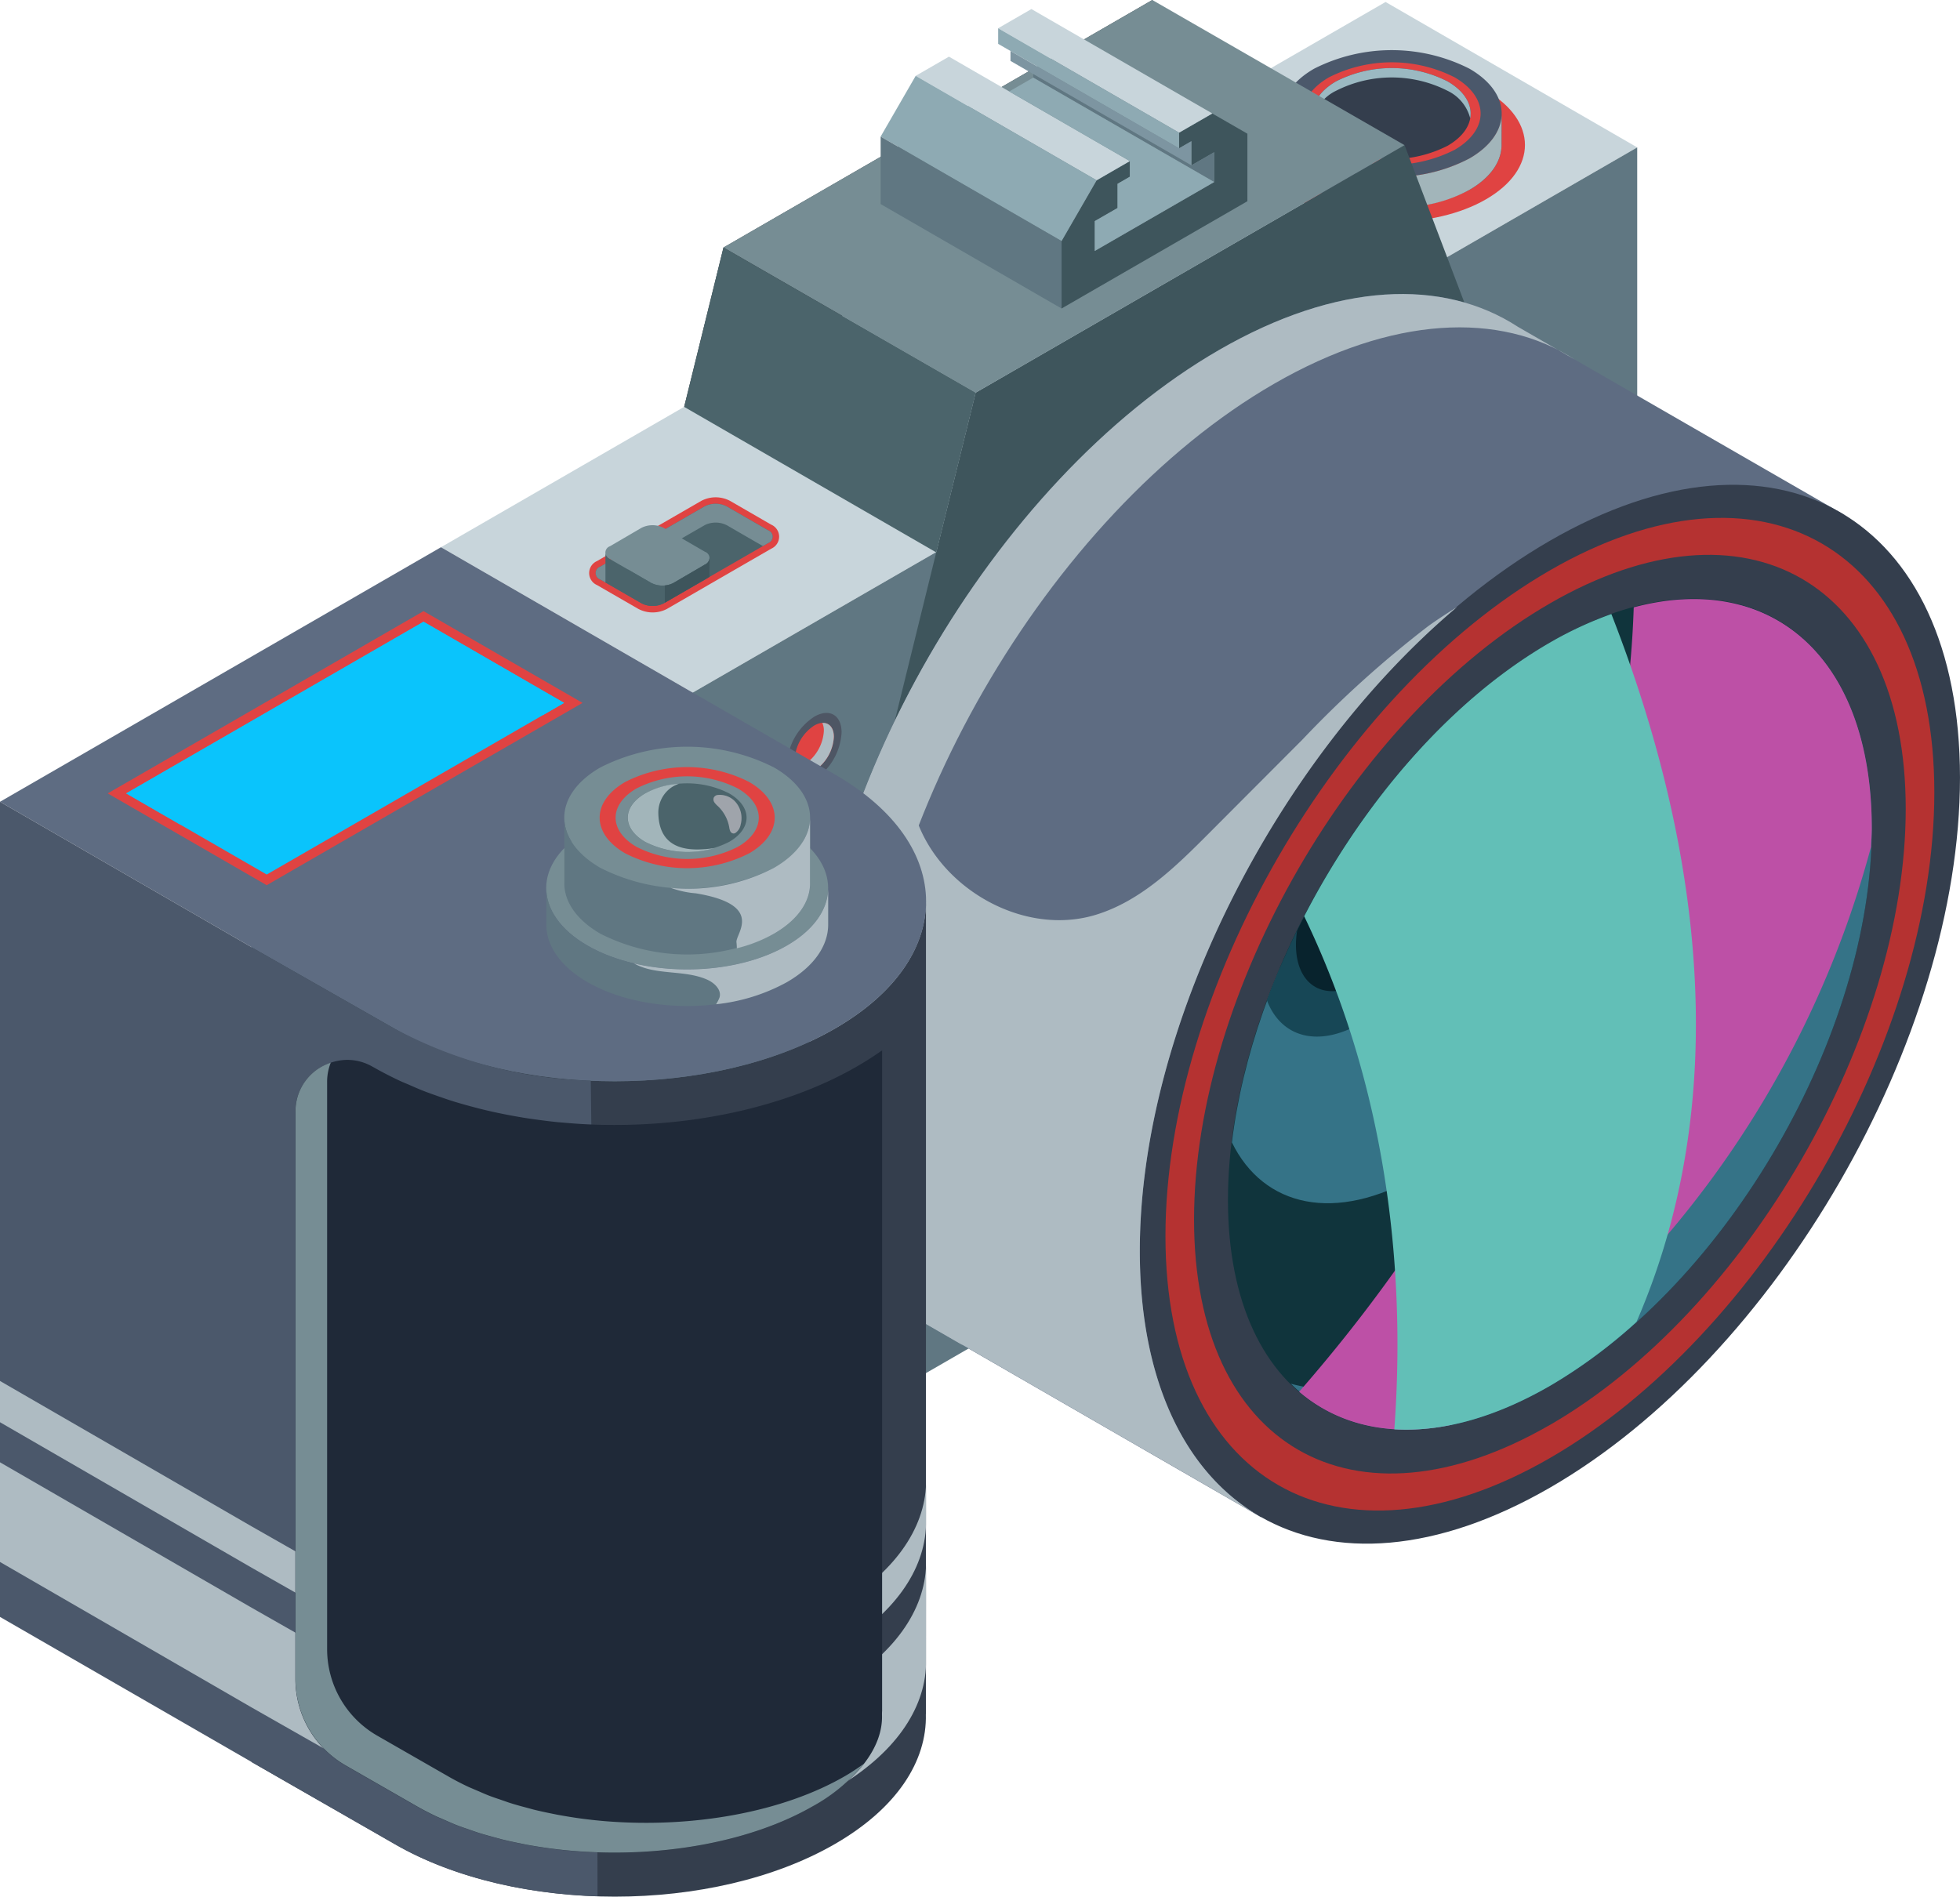<svg xmlns="http://www.w3.org/2000/svg" xmlns:xlink="http://www.w3.org/1999/xlink" id="Group_351" data-name="Group 351" width="179.564" height="173.787" viewBox="0 0 179.564 173.787"><defs><clipPath id="clip-path"><rect id="Rectangle_282" data-name="Rectangle 282" width="179.564" height="173.787" fill="none"></rect></clipPath><clipPath id="clip-path-3"><rect id="Rectangle_264" data-name="Rectangle 264" width="14.451" height="4.604" fill="none"></rect></clipPath><clipPath id="clip-path-4"><rect id="Rectangle_265" data-name="Rectangle 265" width="10.967" height="8.447" fill="none"></rect></clipPath><clipPath id="clip-path-5"><rect id="Rectangle_266" data-name="Rectangle 266" width="3.452" height="4.631" fill="none"></rect></clipPath><clipPath id="clip-path-6"><rect id="Rectangle_267" data-name="Rectangle 267" width="59.35" height="84.576" fill="none"></rect></clipPath><clipPath id="clip-path-7"><rect id="Rectangle_268" data-name="Rectangle 268" width="52.465" height="76.108" fill="none"></rect></clipPath><clipPath id="clip-path-8"><rect id="Rectangle_269" data-name="Rectangle 269" width="35.888" height="74.738" fill="none"></rect></clipPath><clipPath id="clip-path-9"><rect id="Rectangle_270" data-name="Rectangle 270" width="70.177" height="96.325" fill="none"></rect></clipPath><clipPath id="clip-path-10"><rect id="Rectangle_271" data-name="Rectangle 271" width="84.836" height="29.389" fill="none"></rect></clipPath><clipPath id="clip-path-11"><rect id="Rectangle_272" data-name="Rectangle 272" width="84.836" height="34.742" fill="none"></rect></clipPath><clipPath id="clip-path-12"><rect id="Rectangle_273" data-name="Rectangle 273" width="16.218" height="7.21" fill="none"></rect></clipPath><clipPath id="clip-path-13"><rect id="Rectangle_274" data-name="Rectangle 274" width="17.783" height="10.647" fill="none"></rect></clipPath><clipPath id="clip-path-14"><rect id="Rectangle_275" data-name="Rectangle 275" width="12.755" height="11.972" fill="none"></rect></clipPath><clipPath id="clip-path-15"><rect id="Rectangle_276" data-name="Rectangle 276" width="7.909" height="6.249" fill="none"></rect></clipPath><clipPath id="clip-path-16"><rect id="Rectangle_277" data-name="Rectangle 277" width="2.567" height="3.562" fill="none"></rect></clipPath><clipPath id="clip-path-17"><rect id="Rectangle_278" data-name="Rectangle 278" width="40.117" height="18.61" fill="none"></rect></clipPath><clipPath id="clip-path-18"><rect id="Rectangle_280" data-name="Rectangle 280" width="52.091" height="72.382" fill="none"></rect></clipPath></defs><g id="Group_350" data-name="Group 350" clip-path="url(#clip-path)"><path id="Path_1021" data-name="Path 1021" d="M23.89,50.067,46.958,63.386l86.525-49.953L110.429.107Z" transform="translate(16.509 0.074)" fill="#c8d5db"></path><g id="Group_349" data-name="Group 349" transform="translate(0 0)"><g id="Group_348" data-name="Group 348" clip-path="url(#clip-path)"><path id="Path_1022" data-name="Path 1022" d="M89.016,5.752c4.765,2.751,4.765,7.212,0,9.964s-12.492,2.751-17.257,0-4.765-7.212,0-9.964S84.251,3,89.016,5.752" transform="translate(47.118 2.549)" fill="#e04342"></path><path id="Path_1023" data-name="Path 1023" d="M86.637,4.42c3.932,2.271,3.932,5.952,0,8.222a15.733,15.733,0,0,1-14.24,0c-3.933-2.269-3.933-5.951,0-8.222a15.733,15.733,0,0,1,14.24,0" transform="translate(47.99 1.877)" fill="#4b586b"></path><path id="Path_1024" data-name="Path 1024" d="M86.636,10.266a15.733,15.733,0,0,1-14.24,0c-1.967-1.135-2.949-2.623-2.949-4.111V8.774h.02c-.118,1.571.851,3.166,2.929,4.366a15.744,15.744,0,0,0,14.24,0c1.874-1.082,2.843-2.484,2.932-3.9h.005V9.172c0-.091.005-.183,0-.274l.01-2.733c-.005,1.485-.988,2.968-2.949,4.1" transform="translate(47.99 4.253)" fill="#343e4d"></path><path id="Path_1025" data-name="Path 1025" d="M84.482,4.752c3.177,1.835,3.177,4.809,0,6.644a12.72,12.72,0,0,1-11.509,0c-3.177-1.835-3.177-4.809,0-6.644a12.721,12.721,0,0,1,11.509,0" transform="translate(48.78 2.333)" fill="#e04342"></path><path id="Path_1026" data-name="Path 1026" d="M83.466,4.91c2.822,1.63,2.822,4.272,0,5.9a11.3,11.3,0,0,1-10.222,0c-2.822-1.63-2.822-4.272,0-5.9a11.3,11.3,0,0,1,10.222,0" transform="translate(49.151 2.548)" fill="#343e4d"></path><g id="Group_302" data-name="Group 302" transform="translate(120.281 6.235)" style="mix-blend-mode: multiply;isolation: isolate"><g id="Group_301" data-name="Group 301"><g id="Group_300" data-name="Group 300" clip-path="url(#clip-path-3)"><path id="Path_1027" data-name="Path 1027" d="M73.245,5.772a11.291,11.291,0,0,1,10.221,0,3.862,3.862,0,0,1,2.075,2.52c.216-1.207-.473-2.457-2.075-3.382a11.291,11.291,0,0,0-10.221,0c-1.6.925-2.293,2.175-2.078,3.382a3.873,3.873,0,0,1,2.078-2.52" transform="translate(-71.129 -3.687)" fill="#9bb9c2"></path></g></g></g><g id="Group_305" data-name="Group 305" transform="translate(126.608 10.418)" style="mix-blend-mode: multiply;isolation: isolate"><g id="Group_304" data-name="Group 304"><g id="Group_303" data-name="Group 303" clip-path="url(#clip-path-4)"><path id="Path_1028" data-name="Path 1028" d="M78.419,14.608a13.07,13.07,0,0,0,4.469-1.471c1.872-1.082,2.843-2.484,2.932-3.9h.005V9.168c0-.091.005-.183,0-.274l.008-2.733c0,1.485-.986,2.968-2.947,4.1a14.953,14.953,0,0,1-8.019,1.654,2.71,2.71,0,0,0,.473.2c.869.255,2.092.068,2.734.834a2.226,2.226,0,0,1,.345,1.617l0,.046" transform="translate(-74.871 -6.161)" fill="#a2b5ba"></path></g></g></g><path id="Path_1029" data-name="Path 1029" d="M140.571,7.987,13.634,81.273v74.688L140.573,82.675Z" transform="translate(9.421 5.519)" fill="#607782"></path><path id="Path_1030" data-name="Path 1030" d="M46.294,75.771c-.081.047,11.1-45.227,11.1-45.227L96.687,7.863l9.537,25.107a.4.4,0,0,1-.032.286.551.551,0,0,1-.2.242Z" transform="translate(31.99 5.434)" fill="#3e555c"></path><path id="Path_1031" data-name="Path 1031" d="M47.636,40.414a5.522,5.522,0,0,1-2.5,4.327c-1.38.8-2.5.151-2.5-1.442a5.523,5.523,0,0,1,2.5-4.327c1.38-.8,2.5-.151,2.5,1.442" transform="translate(29.465 26.695)" fill="#4e5664"></path><path id="Path_1032" data-name="Path 1032" d="M46.645,40.449a3.968,3.968,0,0,1-1.8,3.11c-.991.572-1.794.108-1.794-1.037a3.97,3.97,0,0,1,1.794-3.11c.993-.572,1.8-.108,1.8,1.037" transform="translate(29.752 27.066)" fill="#e04342"></path><g id="Group_308" data-name="Group 308" transform="translate(72.946 66.238)" style="mix-blend-mode: multiply;isolation: isolate"><g id="Group_307" data-name="Group 307"><g id="Group_306" data-name="Group 306" clip-path="url(#clip-path-5)"><path id="Path_1033" data-name="Path 1033" d="M45.53,39.172a1.736,1.736,0,0,1,.139.717,3.968,3.968,0,0,1-1.8,3.11,1.647,1.647,0,0,1-.736.238c.271.594.91.751,1.657.32a3.97,3.97,0,0,0,1.794-3.11c0-.84-.436-1.309-1.059-1.275" transform="translate(-43.137 -39.17)" fill="#aebbc2"></path></g></g></g><path id="Path_1034" data-name="Path 1034" d="M108.773,18.933C101.92,14.473,92.2,14.823,81.4,21.055,60.652,33.034,43.829,62.171,43.831,86.131c0,11.622,3.964,19.878,10.408,23.947l-.022.036,31.02,17.893,53.437-91.84Z" transform="translate(30.289 11.009)" fill="#5e6c82"></path><path id="Path_1035" data-name="Path 1035" d="M136.893,53.089c0,23.96-16.821,53.1-37.571,65.076s-37.573,2.269-37.573-21.693S78.57,43.375,99.32,31.4s37.573-2.268,37.573,21.693" transform="translate(42.67 18.149)" fill="#343e4d"></path><path id="Path_1036" data-name="Path 1036" d="M125.512,53.49c0,18.808-13.2,41.677-29.492,51.083s-29.493,1.779-29.493-17.029,13.2-41.677,29.492-51.081,29.493-1.781,29.493,17.027" transform="translate(45.972 22.414)" fill="#10343c"></path><path id="Path_1037" data-name="Path 1037" d="M83.864,82.394c10.339-5.968,18.72-20.485,18.718-32.422,0-8.881-4.642-13.822-11.274-13.319C78.626,46.257,68.642,63.6,66.741,79.376c2.9,5.92,9.471,7.437,17.123,3.018" transform="translate(46.12 25.304)" fill="#357387"></path><path id="Path_1038" data-name="Path 1038" d="M111.088,32.784c3.6,3.566,5.76,9.277,5.76,16.831,0,18.808-13.2,41.677-29.493,51.081-6.526,3.768-12.537,4.76-17.423,3.438,5.371,5.315,13.987,5.824,23.734.2,16.288-9.4,29.493-32.273,29.493-51.081,0-11.272-4.764-18.485-12.071-20.465" transform="translate(48.325 22.655)" fill="#357387"></path><path id="Path_1039" data-name="Path 1039" d="M76.814,61.918a16.82,16.82,0,0,0,7.61-13.178c0-4.409-2.822-6.4-6.488-4.911A72.02,72.02,0,0,0,69.324,58.82c.57,3.871,3.692,5.291,7.49,3.1" transform="translate(47.905 29.95)" fill="#08232d"></path><path id="Path_1040" data-name="Path 1040" d="M77.289,47.057c3.3-1.907,5.993-.355,5.993,3.46A13.266,13.266,0,0,1,77.289,60.9c-3.3,1.907-5.993.355-5.993-3.46a9.34,9.34,0,0,1,.107-1.285,69.637,69.637,0,0,0-2.767,6.392c1.28,3.375,4.657,4.392,8.653,2.085,5.087-2.937,9.225-10.106,9.225-15.979,0-4.633-2.592-7.048-6.177-6.439a69.511,69.511,0,0,0-4.15,5.613,9.286,9.286,0,0,1,1.1-.766" transform="translate(47.43 29.105)" fill="#174756"></path><path id="Path_1041" data-name="Path 1041" d="M98.359,32.872c-19.45,11.23-35.219,38.54-35.219,61s15.769,31.565,35.221,20.335,35.219-38.54,35.219-61S117.811,21.641,98.359,32.872m0,78.3c-18,10.393-32.6,1.967-32.6-18.819S80.358,46.295,98.359,35.9s32.6-1.967,32.6,18.819-14.594,46.062-32.595,56.455" transform="translate(43.632 19.391)" fill="#b53231"></path><g id="Group_311" data-name="Group 311" transform="translate(74.119 54.354)" style="mix-blend-mode: multiply;isolation: isolate"><g id="Group_310" data-name="Group 310"><g id="Group_309" data-name="Group 309" clip-path="url(#clip-path-6)"><path id="Path_1042" data-name="Path 1042" d="M103.18,33.418c-.889.566-1.779,1.13-2.635,1.752A98.682,98.682,0,0,0,89.028,45.561q-4.3,4.31-8.6,8.623c-3,3.012-6.179,6.128-10.239,7.4-7.5,2.349-16.408-3.607-17.1-11.438a21.608,21.608,0,0,1,1.331-8.5,57.675,57.675,0,0,1,4.069-9.5c-8.9,13.072-14.654,28.8-14.654,42.786,0,11.631,3.986,19.866,10.439,23.931l-.03.051,30.875,17.807c-6.786-3.932-10.982-12.341-10.983-24.307,0-20.571,12.412-44.924,29.05-58.993" transform="translate(-43.831 -32.143)" fill="#aebbc2"></path></g></g></g><g id="Group_314" data-name="Group 314" transform="translate(119.019 54.889)" style="mix-blend-mode: soft-light;isolation: isolate"><g id="Group_313" data-name="Group 313"><g id="Group_312" data-name="Group 312" clip-path="url(#clip-path-7)"><path id="Path_1043" data-name="Path 1043" d="M101.036,33.218c-.46,14.524-5.146,42.658-30.653,71.876,3.577,3.062,8.406,4.18,13.959,3.03a91.438,91.438,0,0,0,38.432-52.956c.024-.565.073-1.136.073-1.694,0-15.733-9.253-23.6-21.811-20.255" transform="translate(-70.382 -32.459)" fill="#bd50a6"></path></g></g></g><g id="Group_317" data-name="Group 317" transform="translate(119.478 56.262)" style="mix-blend-mode: soft-light;isolation: isolate"><g id="Group_316" data-name="Group 316"><g id="Group_315" data-name="Group 315" clip-path="url(#clip-path-8)"><path id="Path_1044" data-name="Path 1044" d="M98.8,33.271a33.9,33.9,0,0,0-5.629,2.614c-9.032,5.213-17.1,14.573-22.513,25.08,8.293,17.2,9.17,34.685,8.257,47.011,4.226.26,9.083-.994,14.257-3.982a47.453,47.453,0,0,0,7.929-5.859c9.816-22.623,4.688-47-2.3-64.863" transform="translate(-70.654 -33.271)" fill="#62bfb7"></path></g></g></g><g id="Group_320" data-name="Group 320" transform="translate(74.119 26.94)" style="mix-blend-mode: multiply;isolation: isolate"><g id="Group_319" data-name="Group 319"><g id="Group_318" data-name="Group 318" clip-path="url(#clip-path-9)"><path id="Path_1045" data-name="Path 1045" d="M57.931,112.257c-5.655-4.327-9.083-12.216-9.083-23.015,0-23.96,16.821-53.1,37.571-65.076,10.794-6.233,20.734-6.676,27.587-2.215l-5.234-3.017C101.92,14.474,92.2,14.824,81.4,21.056,60.652,33.035,43.83,62.172,43.83,86.132c0,11.621,3.965,19.878,10.408,23.947l-.02.035Z" transform="translate(-43.831 -15.931)" fill="#aebbc2"></path></g></g></g><path id="Path_1046" data-name="Path 1046" d="M67.064,60.44c-11.137,6.431-29.194,6.431-40.333,0h0v0l-13.1-7.459v74.661l13.1,7.512c11.139,6.431,29.2,6.431,40.336,0,5.684-3.281,8.448-7.6,8.333-11.9l.01,0V48.926c-.057,4.172-2.832,8.332-8.344,11.514" transform="translate(9.421 33.809)" fill="#343e4d"></path><path id="Path_1047" data-name="Path 1047" d="M76.485,50.471l-13.018-7.5L40.4,29.651,0,52.975,23.054,66.3l13.1,7.459c11.139,6.431,29.2,6.431,40.336,0s11.139-16.858,0-23.289" transform="translate(0 20.49)" fill="#5e6c82"></path><path id="Path_1048" data-name="Path 1048" d="M0,43.444,23.056,56.77V131.43L0,118.134Z" transform="translate(0 30.021)" fill="#4b586b"></path><path id="Path_1049" data-name="Path 1049" d="M83.854,10.264,79.955,0,40.667,22.683l-3.6,14.594Z" transform="translate(25.613 0.001)" fill="#2c373d"></path><path id="Path_1050" data-name="Path 1050" d="M62.3,35.979l-23.11-13.3L78.484,0l23.108,13.3Z" transform="translate(27.085 0)" fill="#768d94"></path><path id="Path_1051" data-name="Path 1051" d="M44.7,63.546a40.116,40.116,0,0,1-17.966-4.76h0v0l-13.1-7.459v74.661l13.1,7.512c5.166,2.983,11.824,4.564,18.586,4.779-.032-24.829-.394-57.027-.619-74.73" transform="translate(9.422 35.467)" fill="#4b586b"></path><path id="Path_1052" data-name="Path 1052" d="M40.667,13.413l-3.6,14.6,23.1,13.337L63.777,26.71Z" transform="translate(25.613 9.269)" fill="#4b646b"></path><g id="Group_323" data-name="Group 323" transform="translate(0 126.535)" style="mix-blend-mode: multiply;isolation: isolate"><g id="Group_322" data-name="Group 322"><g id="Group_321" data-name="Group 321" clip-path="url(#clip-path-10)"><path id="Path_1053" data-name="Path 1053" d="M84.836,88.009c-.112,4.128-2.9,8.235-8.35,11.384-11.139,6.431-29.2,6.431-40.336,0l-13.1-7.459L0,78.608V74.827L23.054,88.152l13.1,7.459c11.139,6.431,29.2,6.431,40.336,0,5.455-3.15,8.239-7.258,8.35-11.384Z" transform="translate(0 -74.827)" fill="#aebbc2"></path></g></g></g><g id="Group_326" data-name="Group 326" transform="translate(0 133.986)" style="mix-blend-mode: multiply;isolation: isolate"><g id="Group_325" data-name="Group 325"><g id="Group_324" data-name="Group 324" clip-path="url(#clip-path-11)"><path id="Path_1054" data-name="Path 1054" d="M84.836,97.768c-.112,4.128-2.9,8.235-8.35,11.384-11.139,6.431-29.2,6.431-40.336,0l-13.1-7.457L0,88.367V79.234L23.054,92.559l13.1,7.459c11.139,6.431,29.2,6.431,40.336,0,5.455-3.15,8.239-7.258,8.35-11.386Z" transform="translate(0 -79.233)" fill="#aebbc2"></path></g></g></g><path id="Path_1055" data-name="Path 1055" d="M48.6,29.455,44.82,27.27a2.827,2.827,0,0,0-2.626,0l-9.556,5.518a1.2,1.2,0,0,0,0,2.2l3.783,2.183a2.818,2.818,0,0,0,2.626,0L48.6,31.653a1.2,1.2,0,0,0,0-2.2" transform="translate(22.058 18.621)" fill="#e04342"></path><path id="Path_1056" data-name="Path 1056" d="M48.066,29.724,44.283,27.54a2.25,2.25,0,0,0-2.036,0l-9.556,5.518a.621.621,0,0,0,0,1.175l3.783,2.185a2.25,2.25,0,0,0,2.036,0L48.066,30.9a.621.621,0,0,0,0-1.175" transform="translate(22.3 18.862)" fill="#4b646b"></path><g id="Group_329" data-name="Group 329" transform="translate(54.569 46.159)" style="mix-blend-mode: multiply;isolation: isolate"><g id="Group_328" data-name="Group 328"><g id="Group_327" data-name="Group 327" clip-path="url(#clip-path-12)"><path id="Path_1057" data-name="Path 1057" d="M32.691,34.233l.473.274,9.083-5.244a2.25,2.25,0,0,1,2.036,0l3.309,1.911.473-.274a.621.621,0,0,0,0-1.175L44.283,27.54a2.25,2.25,0,0,0-2.036,0l-9.556,5.518a.621.621,0,0,0,0,1.175" transform="translate(-32.269 -27.297)" fill="#768d94"></path></g></g></g><path id="Path_1058" data-name="Path 1058" d="M41.864,28.267v0" transform="translate(28.929 19.529)" fill="#4b646b"></path><path id="Path_1059" data-name="Path 1059" d="M36.225,27.932Z" transform="translate(25.033 19.302)" fill="#4b646b"></path><path id="Path_1060" data-name="Path 1060" d="M41.917,30.888,38.134,28.7a2.25,2.25,0,0,0-2.036,0l-2.88,1.684a.621.621,0,0,0,0,1.175L37,33.748a2.25,2.25,0,0,0,2.036,0l2.88-1.684a.62.62,0,0,0,0-1.175" transform="translate(22.664 19.667)" fill="#768d94"></path><path id="Path_1061" data-name="Path 1061" d="M36.108,34.559a2.25,2.25,0,0,0,2.036,0l3.807-2.2a.689.689,0,0,0,.379-.56l.007-1.376a.712.712,0,0,1-.421.585l-2.88,1.684a2.25,2.25,0,0,1-2.036,0l-3.783-2.183a.756.756,0,0,1-.416-.526V32.65Z" transform="translate(22.666 20.721)" fill="#4b646b"></path><path id="Path_1062" data-name="Path 1062" d="M40.107,31.367h0l.005-1.123a.714.714,0,0,1-.421.587l-2.88,1.684a1.975,1.975,0,0,1-.793.232v1.579l3.666-2.117.01-.007.418-.244Z" transform="translate(24.89 20.9)" fill="#3e555c"></path><path id="Path_1063" data-name="Path 1063" d="M33.374,45.892c-5.044,2.912-5.044,7.633,0,10.545s13.22,2.912,18.265,0,5.043-7.633,0-10.545-13.222-2.912-18.265,0" transform="translate(20.448 30.204)" fill="#768d94"></path><path id="Path_1064" data-name="Path 1064" d="M51.638,53.433c-5.044,2.912-13.22,2.912-18.265,0C30.806,51.95,29.55,50,29.6,48.057h0v3.456c0,1.909,1.26,3.817,3.781,5.273,5.044,2.912,13.22,2.912,18.265,0,2.521-1.456,3.783-3.365,3.783-5.273V48.16c0,1.909-1.262,3.817-3.783,5.273" transform="translate(20.449 33.209)" fill="#607782"></path><g id="Group_332" data-name="Group 332" transform="translate(58.087 81.37)" style="mix-blend-mode: multiply;isolation: isolate"><g id="Group_331" data-name="Group 331"><g id="Group_330" data-name="Group 330" clip-path="url(#clip-path-13)"><path id="Path_1065" data-name="Path 1065" d="M48.35,53.391c-3.785,2.185-9.334,2.731-14,1.635,1.96,1.121,4.595.553,6.7,1.486.66.291,1.331.927,1.136,1.622a3.571,3.571,0,0,1-.318.632,17.214,17.214,0,0,0,6.483-2.022c2.521-1.456,3.783-3.365,3.783-5.273V48.118c0,1.909-1.262,3.817-3.783,5.273" transform="translate(-34.35 -48.119)" fill="#aebbc2"></path></g></g></g><path id="Path_1066" data-name="Path 1066" d="M33.87,42.364c-4.4,2.538-4.4,6.654,0,9.192a17.6,17.6,0,0,0,15.919,0c4.4-2.538,4.4-6.654,0-9.192a17.592,17.592,0,0,0-15.919,0" transform="translate(21.126 27.959)" fill="#768d94"></path><path id="Path_1067" data-name="Path 1067" d="M49.789,48.937a17.592,17.592,0,0,1-15.919,0c-2.239-1.292-3.335-2.993-3.294-4.686h0v6.123c0,1.662,1.1,3.326,3.3,4.6a17.592,17.592,0,0,0,15.919,0c2.2-1.27,3.3-2.934,3.3-4.6V44.341c0,1.664-1.1,3.328-3.3,4.6" transform="translate(21.126 30.579)" fill="#607782"></path><g id="Group_335" data-name="Group 335" transform="translate(61.456 74.919)" style="mix-blend-mode: multiply;isolation: isolate"><g id="Group_334" data-name="Group 334"><g id="Group_333" data-name="Group 333" clip-path="url(#clip-path-14)"><path id="Path_1068" data-name="Path 1068" d="M45.8,48.9a16.914,16.914,0,0,1-9.458,1.838,8.577,8.577,0,0,0,2.291.5c6.407,1.057,3.605,3.735,3.724,4.491a5.315,5.315,0,0,1,.034.545A13.6,13.6,0,0,0,45.8,54.934c2.2-1.27,3.3-2.934,3.3-4.6V44.3c0,1.664-1.1,3.328-3.3,4.6" transform="translate(-36.342 -44.304)" fill="#aebbc2"></path></g></g></g><path id="Path_1069" data-name="Path 1069" d="M46.176,42.923a12.524,12.524,0,0,0-11.34,0c-3.132,1.808-3.132,4.738,0,6.548a12.534,12.534,0,0,0,11.34,0c3.13-1.809,3.13-4.74,0-6.548m-1.033,5.951a10.256,10.256,0,0,1-9.275,0c-2.56-1.478-2.56-3.876,0-5.355a10.256,10.256,0,0,1,9.275,0c2.562,1.48,2.562,3.878,0,5.355" transform="translate(22.45 28.723)" fill="#e04342"></path><path id="Path_1070" data-name="Path 1070" d="M43.3,43.366c2.126,1.228,2.126,3.216,0,4.442a8.5,8.5,0,0,1-7.7,0c-2.126-1.226-2.126-3.215,0-4.442a8.5,8.5,0,0,1,7.7,0" transform="translate(23.502 29.331)" fill="#4b646b"></path><g id="Group_338" data-name="Group 338" transform="translate(57.513 71.81)" style="mix-blend-mode: multiply;isolation: isolate"><g id="Group_337" data-name="Group 337"><g id="Group_336" data-name="Group 336" clip-path="url(#clip-path-15)"><path id="Path_1071" data-name="Path 1071" d="M41.92,48.373c-1.6.2-5.026.592-5.109-3.193a2.8,2.8,0,0,1,1.223-2.389,3.373,3.373,0,0,1,.671-.326,7.48,7.48,0,0,0-3.1.888c-2.124,1.228-2.124,3.216,0,4.442a8.618,8.618,0,0,0,6.316.578" transform="translate(-34.011 -42.466)" fill="#a2b5ba"></path></g></g></g><g id="Group_341" data-name="Group 341" transform="translate(65.363 72.81)" style="mix-blend-mode: soft-light;isolation: isolate"><g id="Group_340" data-name="Group 340"><g id="Group_339" data-name="Group 339" clip-path="url(#clip-path-16)"><path id="Path_1072" data-name="Path 1072" d="M40.777,43.855a2.277,2.277,0,0,1,.367,1.957,1.149,1.149,0,0,1-.473.749.367.367,0,0,1-.169.057.354.354,0,0,1-.306-.206,1.281,1.281,0,0,1-.1-.375,3.508,3.508,0,0,0-1.03-1.918,1.965,1.965,0,0,1-.325-.347.482.482,0,0,1-.056-.451.461.461,0,0,1,.3-.225,1.912,1.912,0,0,1,1.791.759" transform="translate(-38.653 -43.056)" fill="#9fa4ab"></path></g></g></g><path id="Path_1073" data-name="Path 1073" d="M49.336,41.523,20.4,58.227,5.836,49.816l28.932-16.7Z" transform="translate(4.033 22.881)" fill="#e04342"></path><path id="Path_1074" data-name="Path 1074" d="M6.836,49.418l12.876,7.434L46.952,41.125,34.077,33.689Z" transform="translate(4.724 23.28)" fill="#0ac4fc"></path><g id="Group_344" data-name="Group 344" transform="translate(11.56 56.97)" style="mix-blend-mode: multiply;isolation: isolate"><g id="Group_343" data-name="Group 343"><g id="Group_342" data-name="Group 342" clip-path="url(#clip-path-17)"><path id="Path_1075" data-name="Path 1075" d="M34.077,39.454l10.936,2.79,1.94-1.121L34.077,33.69,6.836,49.418,11.828,52.3Z" transform="translate(-6.836 -33.69)" fill="#0ac4fc"></path></g></g></g><path id="Path_1076" data-name="Path 1076" d="M71.323,6.15,68.279,7.907V9.339l1.128-.651V10.9l2.085-1.2v2.734L60.556,18.744V16.012l2.085-1.2V12.594l1.128-.651V10.511l-3.044,1.757-3.213,5.565v6.184l17.024-9.828V8Z" transform="translate(39.743 4.25)" fill="#3e555c"></path><path id="Path_1077" data-name="Path 1077" d="M69.229,12.639,52.656,3.07,49.61,4.828,66.185,14.4Z" transform="translate(34.282 2.121)" fill="#c8d5db"></path><path id="Path_1078" data-name="Path 1078" d="M70.652,11.817,54.077,2.248,57.123.491,73.7,10.06Z" transform="translate(37.369 0.339)" fill="#c8d5db"></path><rect id="Rectangle_279" data-name="Rectangle 279" width="6.426" height="19.138" transform="translate(80.679 12.514) rotate(-60.001)" fill="#8eaab3"></rect><path id="Path_1079" data-name="Path 1079" d="M47.71,13.584l16.574,9.57V16.97L47.71,7.4Z" transform="translate(32.969 5.114)" fill="#607782"></path><path id="Path_1080" data-name="Path 1080" d="M70.652,11.1v1.432L54.077,2.962V1.53Z" transform="translate(37.369 1.057)" fill="#8eaab3"></path><path id="Path_1081" data-name="Path 1081" d="M71.318,13.243,54.745,3.673V2.762L70.19,11.68l1.128-.651Z" transform="translate(37.83 1.908)" fill="#7d95a1"></path><path id="Path_1082" data-name="Path 1082" d="M55.978,4.013v.326l16.575,9.568V11.173l-2.087,1.206Z" transform="translate(38.682 2.773)" fill="#607782"></path><path id="Path_1083" data-name="Path 1083" d="M56.876,4.206l-2.2,1.268,11.049,6.38v1.432l-1.126.651v2.214l-2.087,1.2v2.733l10.938-6.313Z" transform="translate(37.784 2.906)" fill="#8eaab3"></path><path id="Path_1084" data-name="Path 1084" d="M63.417,126.158c4.1-2.366,6.406-5.4,6.326-8.316a3.937,3.937,0,0,1,.01-.4V56.912q-1.093.776-2.322,1.486c-6.529,3.769-15.471,5.7-24.554,5.3-.766-.034-1.53-.091-2.293-.159L40.1,63.5c-.683-.068-1.358-.152-2.031-.245l-.758-.107c-.609-.093-1.212-.2-1.814-.313-.326-.064-.644-.129-.962-.194-.536-.115-1.076-.238-1.612-.372-.389-.1-.763-.2-1.133-.3-.479-.134-.955-.269-1.424-.416-.406-.129-.8-.265-1.185-.4l-.337-.118c-.33-.115-.658-.232-.981-.357-.526-.2-1.026-.424-1.529-.646l-.242-.1c-.225-.095-.448-.191-.665-.294-.817-.389-1.547-.768-2.234-1.16l-.1-.052a4.635,4.635,0,0,0-2.325-.641,4.886,4.886,0,0,0-2.406.66,4.663,4.663,0,0,0-2.361,4.1v51.982a9.144,9.144,0,0,0,4.584,7.912l6.494,3.725q.835.482,1.8.94c.142.068.287.127.433.189l.687.294c.262.115.526.232.8.338.308.118.617.223.927.328l.577.2c.172.061.343.122.519.176.485.154.974.286,1.466.416l.632.171c.573.144,1.147.265,1.725.382l.424.085c.661.127,1.309.23,1.962.323l.135.019c.83.112,1.541.189,2.256.25,8.186.675,16.371-.862,21.988-4.106" transform="translate(11.061 39.328)" fill="#1f2938"></path><g id="Group_347" data-name="Group 347" transform="translate(27.07 97.366)" style="mix-blend-mode: multiply;isolation: isolate"><g id="Group_346" data-name="Group 346"><g id="Group_345" data-name="Group 345" clip-path="url(#clip-path-18)"><path id="Path_1085" data-name="Path 1085" d="M66.316,122.972c-5.618,3.243-13.8,4.781-21.988,4.106-.715-.061-1.426-.139-2.256-.25l-.135-.019c-.653-.093-1.3-.2-1.962-.323l-.424-.086c-.578-.115-1.152-.237-1.725-.38l-.632-.171c-.492-.13-.981-.262-1.466-.416-.176-.054-.347-.115-.519-.176l-.577-.2c-.309-.1-.619-.21-.927-.328-.272-.107-.536-.223-.8-.338l-.687-.294c-.145-.063-.291-.122-.433-.189q-.966-.457-1.8-.94l-6.494-3.725a9.144,9.144,0,0,1-4.584-7.912V59.347a4.73,4.73,0,0,1,.335-1.769,5.231,5.231,0,0,0-.874.392,4.666,4.666,0,0,0-2.359,4.1v51.982a9.148,9.148,0,0,0,4.583,7.914l6.494,3.725q.837.482,1.8.94c.144.068.289.127.435.188l.685.3c.264.115.528.232.8.337.308.12.617.225.927.33l.575.2c.172.059.343.12.519.176.487.152.976.284,1.466.416l.634.171c.573.142,1.147.265,1.723.38l.424.086c.663.127,1.309.23,1.962.321l.135.019c.83.113,1.541.189,2.258.25,8.185.676,16.369-.861,21.988-4.1a15.931,15.931,0,0,0,4.681-3.9,20.055,20.055,0,0,1-1.782,1.169" transform="translate(-16.008 -57.578)" fill="#768d94"></path></g></g></g></g></g></g></svg>